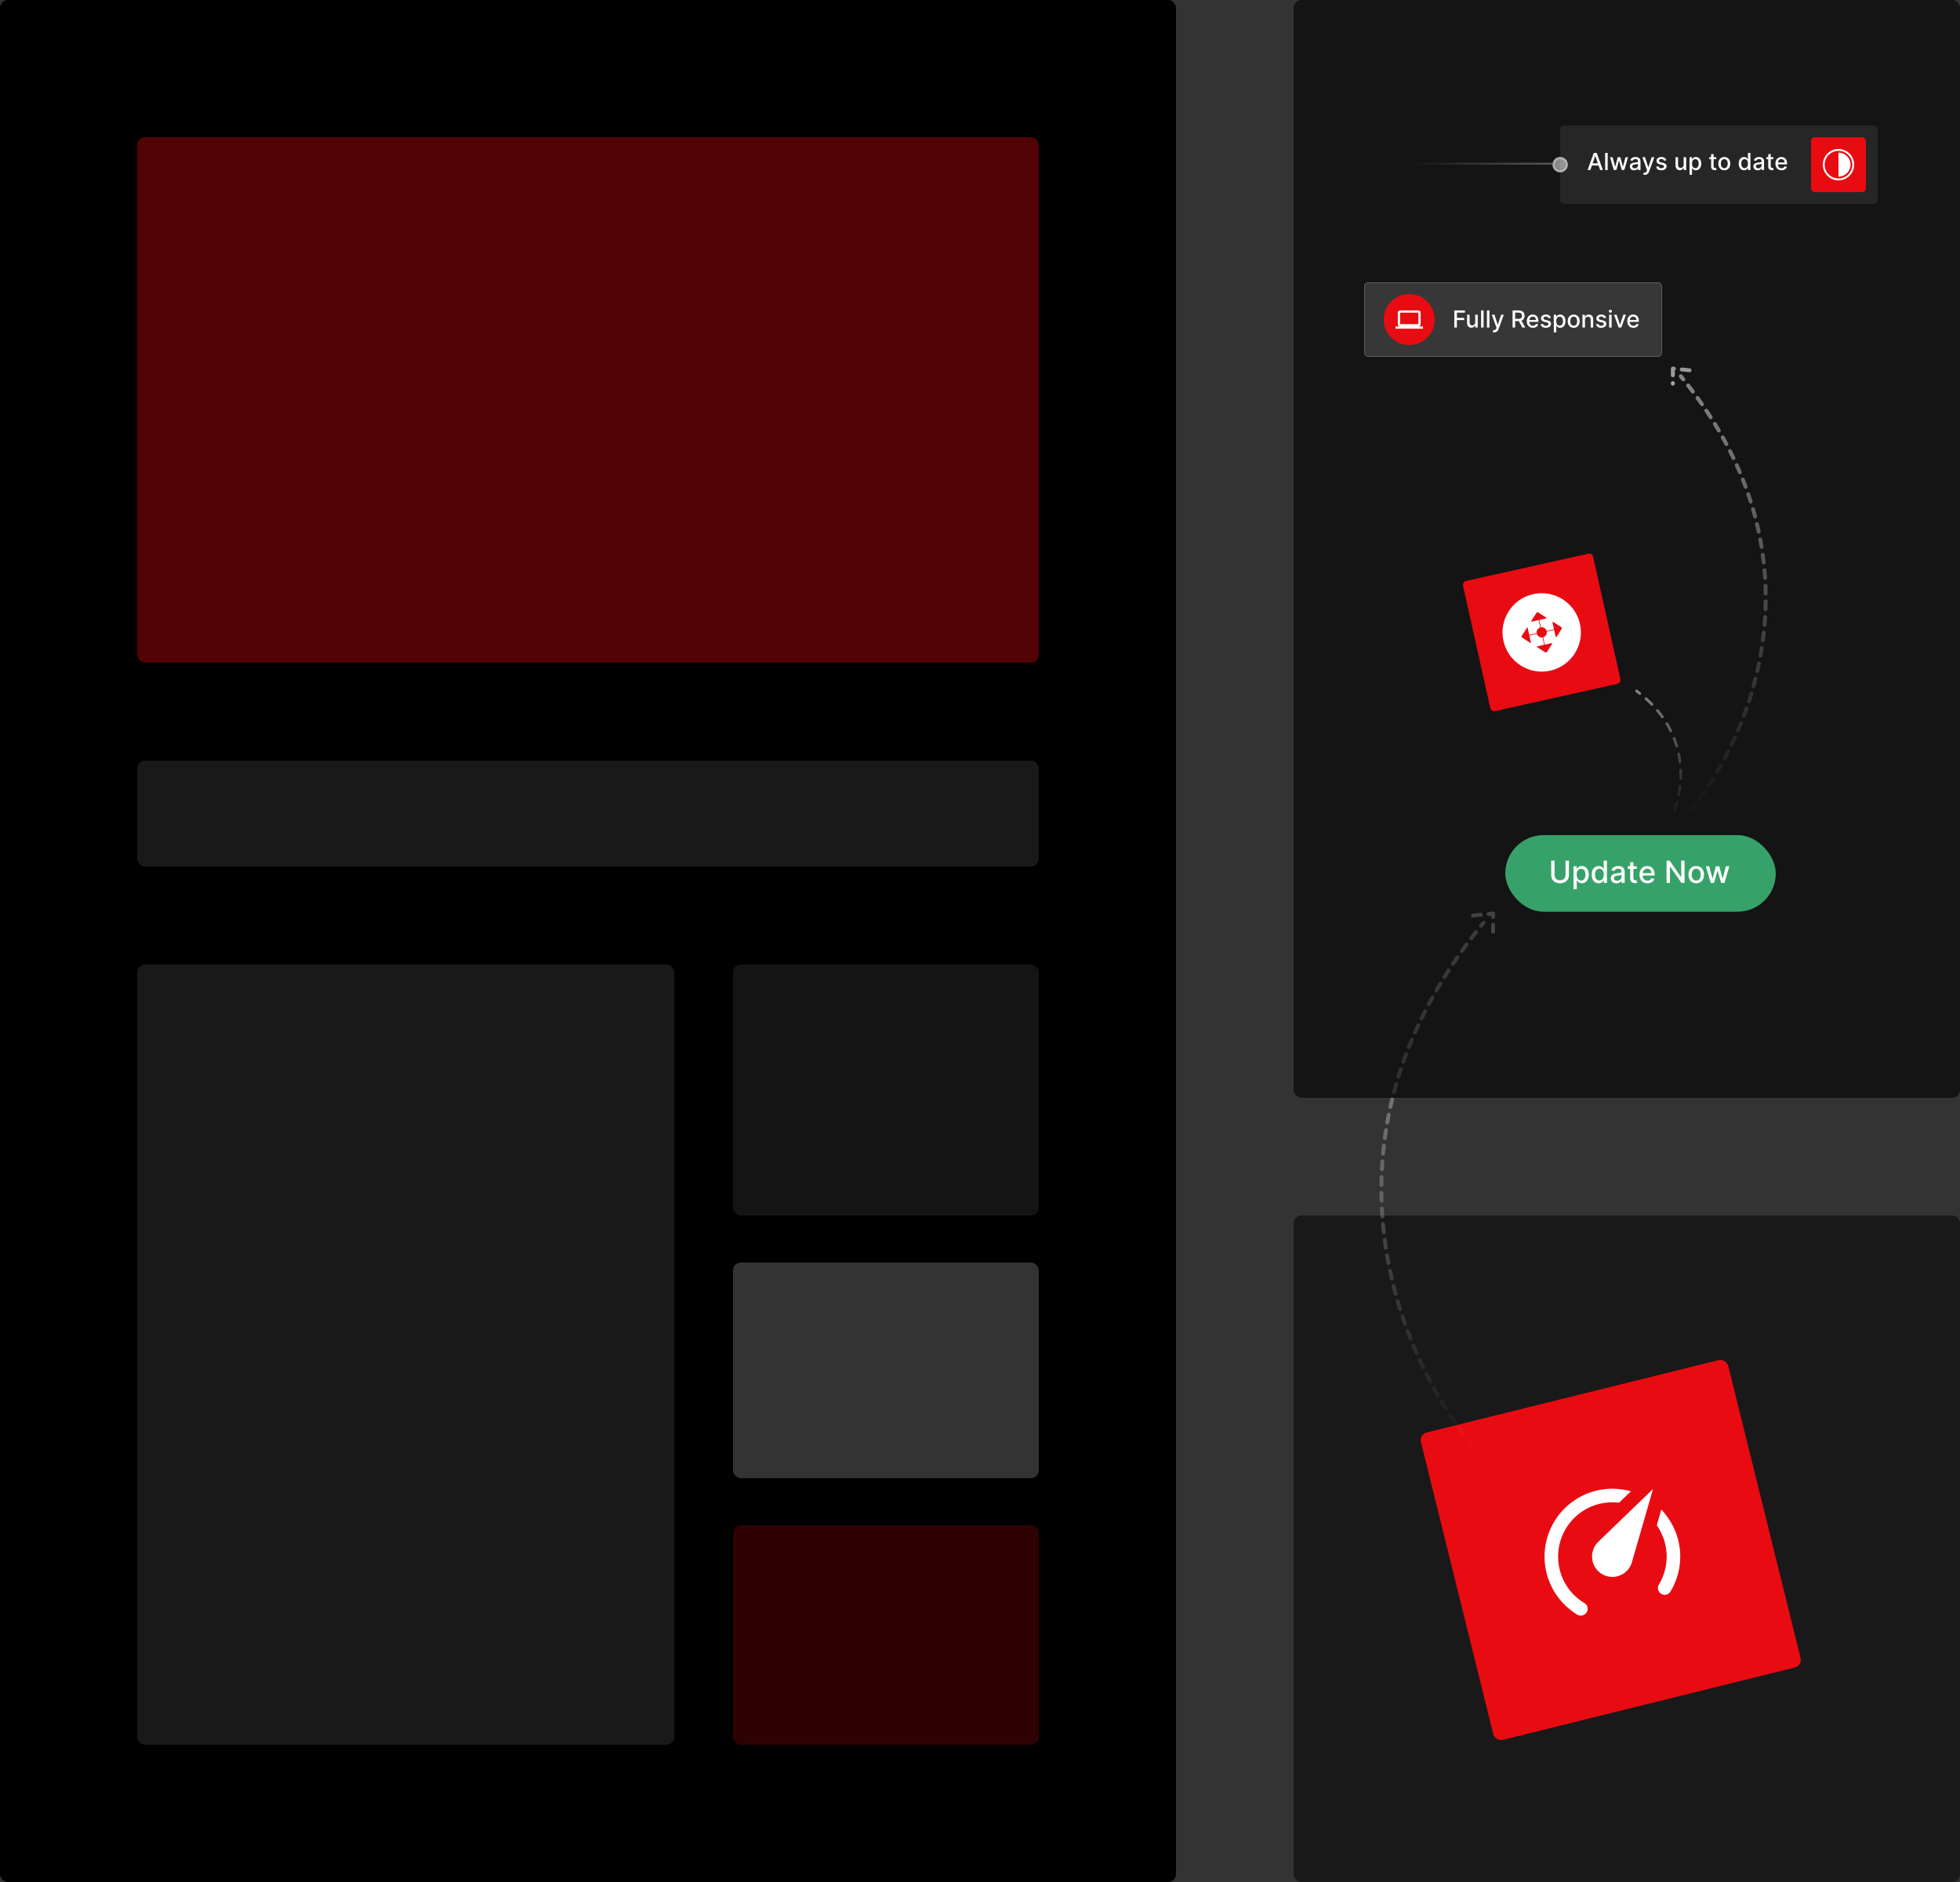 <svg width="500" height="480" viewBox="0 0 500 480" fill="none" xmlns="http://www.w3.org/2000/svg">
<rect x="0" y="0" width="500" height="480" fill="#333333" stroke="none"/>
<rect opacity="0.5" x="330" y="310" width="170" height="170" rx="2" fill="#000000 dark:white"/>
<rect x="362" y="365.831" width="80.765" height="80.765" rx="2" transform="rotate(-13.913 362 365.831)" fill="#e90b12"/>
<path d="M412.572 402.039C411.235 402.37 409.822 402.156 408.643 401.445C407.464 400.734 406.615 399.584 406.284 398.247C405.818 396.366 406.435 394.466 407.718 393.239L421.691 379.757L416.388 398.152C415.956 400.006 414.538 401.552 412.572 402.039ZM407.162 380.2C410.203 379.447 413.25 379.583 416.061 380.349L413.037 383.256C411.434 383.047 409.675 383.144 407.995 383.56C404.43 384.443 401.363 386.705 399.467 389.85C397.571 392.995 397.002 396.764 397.884 400.328C398.804 404.041 401.131 407.03 404.167 408.846L404.183 408.842C405.001 409.334 405.263 410.393 404.77 411.21C404.277 412.028 403.202 412.294 402.389 411.818C398.595 409.531 395.673 405.797 394.525 401.16C393.421 396.705 394.132 391.994 396.502 388.063C398.873 384.132 402.707 381.304 407.162 380.2V380.2ZM428.123 392.838C429.271 397.474 428.43 402.14 426.143 405.934C425.646 406.735 424.587 406.997 423.77 406.504C422.952 406.011 422.69 404.953 423.183 404.135C425.016 401.096 425.683 397.382 424.763 393.67C424.347 391.99 423.612 390.389 422.649 389.023L423.808 384.992C425.826 387.166 427.365 389.78 428.123 392.838Z" fill="white"/>
<rect width="300" height="480" rx="2" fill="#000000"/>
<rect opacity="0.35" x="35" y="35" width="230" height="134" rx="2" fill="#e90b12"/>
<rect opacity="0.1" x="35" y="194" width="230" height="27" rx="2" fill="white"/>
<rect opacity="0.1" x="35" y="246" width="137" height="199" rx="2" fill="white"/>
<rect opacity="0.08" x="187" y="246" width="78" height="64" rx="2" fill="white"/>
<rect opacity="0.2" x="187" y="322" width="78" height="55" rx="2" fill="white"/>
<rect opacity="0.2" x="187" y="389" width="78" height="56" rx="2" fill="#e90b12"/>
<path d="M377.423 371.629C377.607 371.835 377.923 371.852 378.129 371.667C378.334 371.483 378.351 371.167 378.167 370.961L377.423 371.629ZM378.835 235.674C379.01 235.46 378.979 235.145 378.766 234.97C378.552 234.795 378.237 234.826 378.062 235.039L378.835 235.674ZM377.416 235.832C377.242 236.047 377.275 236.362 377.49 236.535C377.705 236.709 378.02 236.676 378.193 236.461L377.416 235.832ZM376.938 238.036C377.109 237.818 377.071 237.504 376.854 237.333C376.636 237.163 376.322 237.201 376.152 237.418L376.938 238.036ZM374.924 239.004C374.757 239.223 374.799 239.537 375.019 239.704C375.239 239.872 375.552 239.829 375.72 239.61L374.924 239.004ZM374.533 241.19C374.697 240.968 374.65 240.655 374.428 240.491C374.206 240.327 373.893 240.374 373.729 240.596L374.533 241.19ZM372.531 242.242C372.37 242.467 372.422 242.779 372.647 242.94C372.871 243.101 373.184 243.049 373.344 242.824L372.531 242.242ZM372.194 244.458C372.352 244.231 372.295 243.919 372.068 243.762C371.841 243.605 371.529 243.661 371.372 243.888L372.194 244.458ZM370.252 245.533C370.098 245.763 370.16 246.073 370.389 246.227C370.618 246.381 370.929 246.319 371.083 246.09L370.252 245.533ZM369.976 247.772C370.125 247.54 370.059 247.231 369.827 247.081C369.595 246.931 369.286 246.997 369.136 247.229L369.976 247.772ZM368.054 248.933C367.908 249.167 367.979 249.476 368.214 249.622C368.448 249.768 368.757 249.696 368.903 249.462L368.054 248.933ZM367.869 251.15C368.012 250.913 367.935 250.606 367.698 250.464C367.462 250.322 367.154 250.398 367.012 250.635L367.869 251.15ZM365.985 252.378C365.847 252.617 365.929 252.923 366.168 253.061C366.407 253.199 366.713 253.117 366.851 252.878L365.985 252.378ZM365.864 254.621C365.998 254.38 365.911 254.075 365.67 253.941C365.428 253.807 365.124 253.894 364.99 254.136L365.864 254.621ZM364.036 255.892C363.906 256.136 363.998 256.438 364.242 256.568C364.486 256.698 364.788 256.605 364.918 256.362L364.036 255.892ZM363.993 258.138C364.118 257.892 364.021 257.591 363.775 257.465C363.528 257.34 363.227 257.438 363.102 257.684L363.993 258.138ZM362.201 259.492C362.08 259.741 362.183 260.04 362.432 260.161C362.68 260.282 362.979 260.178 363.1 259.93L362.201 259.492ZM362.249 261.719C362.366 261.468 362.257 261.171 362.006 261.055C361.756 260.938 361.459 261.047 361.342 261.298L362.249 261.719ZM360.507 263.14C360.396 263.393 360.51 263.688 360.763 263.8C361.015 263.911 361.31 263.797 361.422 263.544L360.507 263.14ZM360.631 265.381C360.738 265.126 360.618 264.833 360.363 264.726C360.109 264.619 359.816 264.739 359.709 264.994L360.631 265.381ZM358.953 266.843C358.851 267.1 358.977 267.391 359.233 267.493C359.49 267.595 359.781 267.469 359.883 267.213L358.953 266.843ZM359.159 269.086C359.256 268.828 359.125 268.54 358.866 268.443C358.608 268.346 358.32 268.477 358.223 268.735L359.159 269.086ZM357.534 270.629C357.442 270.889 357.578 271.175 357.839 271.266C358.099 271.358 358.385 271.222 358.477 270.961L357.534 270.629ZM357.836 272.836C357.922 272.574 357.78 272.291 357.518 272.204C357.256 272.117 356.973 272.26 356.886 272.522L357.836 272.836ZM356.268 274.455C356.186 274.718 356.334 274.998 356.598 275.08C356.862 275.161 357.142 275.014 357.223 274.75L356.268 274.455ZM356.655 276.657C356.731 276.391 356.578 276.114 356.312 276.038C356.047 275.962 355.77 276.116 355.694 276.381L356.655 276.657ZM355.158 278.32C355.088 278.587 355.247 278.861 355.513 278.931C355.78 279.002 356.054 278.843 356.125 278.576L355.158 278.32ZM355.631 280.517C355.697 280.248 355.532 279.978 355.264 279.913C354.995 279.847 354.725 280.012 354.66 280.28L355.631 280.517ZM354.205 282.232C354.145 282.502 354.315 282.769 354.585 282.829C354.855 282.889 355.122 282.719 355.181 282.449L354.205 282.232ZM354.768 284.408C354.822 284.137 354.646 283.874 354.376 283.819C354.105 283.765 353.841 283.941 353.787 284.211L354.768 284.408ZM353.412 286.191C353.363 286.463 353.544 286.723 353.816 286.772C354.087 286.82 354.347 286.64 354.396 286.368L353.412 286.191ZM354.066 288.327C354.109 288.054 353.923 287.798 353.65 287.755C353.377 287.712 353.121 287.898 353.078 288.171L354.066 288.327ZM352.783 290.174C352.746 290.447 352.938 290.699 353.211 290.737C353.485 290.774 353.737 290.583 353.774 290.309L352.783 290.174ZM353.526 292.281C353.558 292.006 353.361 291.758 353.087 291.727C352.812 291.695 352.564 291.892 352.533 292.166L353.526 292.281ZM352.322 294.174C352.296 294.449 352.498 294.693 352.773 294.719C353.048 294.745 353.292 294.543 353.317 294.268L352.322 294.174ZM353.151 296.257C353.171 295.981 352.964 295.742 352.689 295.722C352.413 295.701 352.174 295.908 352.153 296.184L353.151 296.257ZM352.027 298.188C352.013 298.464 352.224 298.699 352.5 298.714C352.776 298.728 353.011 298.517 353.026 298.241L352.027 298.188ZM352.941 300.241C352.95 299.965 352.733 299.734 352.457 299.725C352.181 299.717 351.95 299.933 351.942 300.209L352.941 300.241ZM351.899 302.217C351.895 302.493 352.117 302.719 352.393 302.722C352.669 302.725 352.895 302.504 352.898 302.228L351.899 302.217ZM352.897 304.228C352.894 303.952 352.668 303.73 352.392 303.733C352.116 303.736 351.894 303.962 351.897 304.238L352.897 304.228ZM351.936 306.251C351.945 306.527 352.175 306.744 352.451 306.736C352.727 306.728 352.944 306.497 352.936 306.221L351.936 306.251ZM353.016 308.212C353.002 307.937 352.767 307.724 352.491 307.738C352.216 307.752 352.003 307.987 352.017 308.263L353.016 308.212ZM352.139 310.278C352.158 310.553 352.398 310.761 352.673 310.741C352.948 310.722 353.156 310.483 353.137 310.207L352.139 310.278ZM353.297 312.188C353.272 311.913 353.028 311.71 352.753 311.735C352.478 311.76 352.276 312.003 352.301 312.278L353.297 312.188ZM352.504 314.291C352.535 314.566 352.782 314.764 353.056 314.733C353.331 314.702 353.528 314.455 353.498 314.181L352.504 314.291ZM353.737 316.155C353.701 315.881 353.45 315.689 353.177 315.725C352.903 315.76 352.71 316.012 352.746 316.285L353.737 316.155ZM353.029 318.286C353.07 318.559 353.325 318.746 353.598 318.705C353.871 318.664 354.059 318.409 354.018 318.136L353.029 318.286ZM354.335 320.103C354.289 319.831 354.03 319.648 353.758 319.695C353.486 319.742 353.303 320 353.35 320.272L354.335 320.103ZM353.71 322.255C353.762 322.526 354.024 322.704 354.295 322.652C354.566 322.6 354.744 322.338 354.692 322.067L353.71 322.255ZM355.087 324.024C355.03 323.754 354.764 323.581 354.494 323.639C354.224 323.696 354.052 323.961 354.109 324.231L355.087 324.024ZM354.544 326.194C354.607 326.463 354.875 326.631 355.144 326.569C355.413 326.506 355.581 326.238 355.518 325.969L354.544 326.194ZM355.989 327.913C355.921 327.645 355.649 327.483 355.382 327.55C355.114 327.618 354.952 327.889 355.019 328.157L355.989 327.913ZM355.528 330.098C355.6 330.365 355.875 330.522 356.141 330.45C356.408 330.377 356.565 330.102 356.493 329.836L355.528 330.098ZM357.037 331.764C356.959 331.499 356.682 331.347 356.417 331.425C356.152 331.502 356 331.78 356.077 332.045L357.037 331.764ZM356.657 333.964C356.74 334.227 357.02 334.374 357.284 334.292C357.547 334.209 357.694 333.929 357.612 333.665L356.657 333.964ZM358.228 335.574C358.141 335.312 357.858 335.171 357.596 335.258C357.334 335.345 357.192 335.628 357.279 335.89L358.228 335.574ZM357.93 337.788C358.023 338.048 358.308 338.184 358.569 338.092C358.829 338 358.965 337.715 358.873 337.454L357.93 337.788ZM359.559 339.338C359.462 339.079 359.174 338.948 358.915 339.045C358.656 339.142 358.525 339.43 358.622 339.688L359.559 339.338ZM359.343 341.561C359.444 341.818 359.734 341.944 359.991 341.843C360.248 341.741 360.374 341.451 360.273 341.194L359.343 341.561ZM361.026 343.051C360.92 342.796 360.627 342.675 360.372 342.781C360.117 342.887 359.996 343.18 360.103 343.435L361.026 343.051ZM360.89 345.28C361.001 345.533 361.296 345.649 361.549 345.538C361.802 345.427 361.917 345.132 361.807 344.879L360.89 345.28ZM362.627 346.708C362.511 346.457 362.214 346.347 361.963 346.462C361.713 346.578 361.603 346.875 361.718 347.126L362.627 346.708ZM362.571 348.94C362.691 349.189 362.99 349.293 363.239 349.174C363.488 349.054 363.592 348.755 363.472 348.506L362.571 348.94ZM364.359 350.305C364.235 350.059 363.934 349.96 363.687 350.084C363.441 350.208 363.342 350.509 363.466 350.756L364.359 350.305ZM364.383 352.535C364.512 352.779 364.814 352.873 365.059 352.744C365.303 352.615 365.397 352.313 365.268 352.069L364.383 352.535ZM366.221 353.837C366.088 353.595 365.784 353.507 365.542 353.641C365.3 353.774 365.212 354.078 365.345 354.32L366.221 353.837ZM366.328 356.064C366.465 356.304 366.771 356.386 367.01 356.248C367.25 356.111 367.332 355.805 367.194 355.566L366.328 356.064ZM368.212 357.296C368.07 357.06 367.763 356.983 367.526 357.125C367.289 357.268 367.213 357.575 367.355 357.811L368.212 357.296ZM368.406 359.524C368.553 359.758 368.862 359.828 369.096 359.681C369.33 359.535 369.4 359.226 369.254 358.992L368.406 359.524ZM370.332 360.674C370.18 360.443 369.87 360.378 369.639 360.53C369.408 360.681 369.344 360.991 369.495 361.222L370.332 360.674ZM370.619 362.9C370.775 363.128 371.086 363.186 371.314 363.03C371.542 362.874 371.6 362.563 371.444 362.335L370.619 362.9ZM372.579 363.957C372.418 363.732 372.106 363.68 371.882 363.841C371.657 364.002 371.605 364.314 371.766 364.539L372.579 363.957ZM372.967 366.179C373.132 366.4 373.446 366.445 373.667 366.279C373.888 366.113 373.933 365.8 373.767 365.579L372.967 366.179ZM374.979 367.158C374.808 366.941 374.494 366.903 374.277 367.074C374.06 367.245 374.022 367.559 374.193 367.776L374.979 367.158ZM375.452 369.339C375.628 369.551 375.943 369.581 376.156 369.405C376.368 369.23 376.398 368.914 376.223 368.702L375.452 369.339ZM377.521 370.232C377.34 370.023 377.024 370.002 376.816 370.183C376.608 370.365 376.586 370.681 376.768 370.889L377.521 370.232ZM378.062 235.039C377.845 235.304 377.63 235.568 377.416 235.832L378.193 236.461C378.406 236.199 378.619 235.936 378.835 235.674L378.062 235.039ZM376.152 237.418C375.736 237.946 375.327 238.475 374.924 239.004L375.72 239.61C376.12 239.085 376.526 238.56 376.938 238.036L376.152 237.418ZM373.729 240.596C373.323 241.145 372.924 241.694 372.531 242.242L373.344 242.824C373.734 242.28 374.13 241.735 374.533 241.19L373.729 240.596ZM371.372 243.888C370.992 244.437 370.619 244.985 370.252 245.533L371.083 246.09C371.447 245.546 371.817 245.002 372.194 244.458L371.372 243.888ZM369.136 247.229C368.768 247.797 368.408 248.365 368.054 248.933L368.903 249.462C369.254 248.899 369.611 248.336 369.976 247.772L369.136 247.229ZM367.012 250.635C366.663 251.216 366.321 251.797 365.985 252.378L366.851 252.878C367.184 252.302 367.523 251.726 367.869 251.15L367.012 250.635ZM364.99 254.136C364.665 254.722 364.347 255.307 364.036 255.892L364.918 256.362C365.227 255.782 365.542 255.202 365.864 254.621L364.99 254.136ZM363.102 257.684C362.795 258.287 362.494 258.89 362.201 259.492L363.1 259.93C363.391 259.333 363.688 258.736 363.993 258.138L363.102 257.684ZM361.342 261.298C361.057 261.912 360.778 262.527 360.507 263.14L361.422 263.544C361.691 262.937 361.966 262.328 362.249 261.719L361.342 261.298ZM359.709 264.994C359.45 265.611 359.198 266.228 358.953 266.843L359.883 267.213C360.125 266.603 360.374 265.992 360.631 265.381L359.709 264.994ZM358.223 268.735C357.986 269.367 357.756 269.998 357.534 270.629L358.477 270.961C358.697 270.337 358.924 269.712 359.159 269.086L358.223 268.735ZM356.886 272.522C356.673 273.167 356.467 273.811 356.268 274.455L357.223 274.75C357.42 274.113 357.624 273.475 357.836 272.836L356.886 272.522ZM355.694 276.381C355.508 277.028 355.33 277.675 355.158 278.32L356.125 278.576C356.294 277.938 356.471 277.298 356.655 276.657L355.694 276.381ZM354.66 280.28C354.501 280.932 354.349 281.583 354.205 282.232L355.181 282.449C355.324 281.806 355.474 281.162 355.631 280.517L354.66 280.28ZM353.787 284.211C353.655 284.873 353.529 285.533 353.412 286.191L354.396 286.368C354.513 285.716 354.636 285.063 354.768 284.408L353.787 284.211ZM353.078 288.171C352.973 288.84 352.874 289.508 352.783 290.174L353.774 290.309C353.864 289.65 353.961 288.989 354.066 288.327L353.078 288.171ZM352.533 292.166C352.455 292.837 352.385 293.507 352.322 294.174L353.317 294.268C353.38 293.608 353.449 292.945 353.526 292.281L352.533 292.166ZM352.153 296.184C352.104 296.854 352.062 297.522 352.027 298.188L353.026 298.241C353.06 297.582 353.102 296.92 353.151 296.257L352.153 296.184ZM351.942 300.209C351.92 300.881 351.906 301.55 351.899 302.217L352.898 302.228C352.906 301.568 352.92 300.906 352.941 300.241L351.942 300.209ZM351.897 304.238C351.903 304.911 351.916 305.583 351.936 306.251L352.936 306.221C352.916 305.559 352.903 304.895 352.897 304.228L351.897 304.238ZM352.017 308.263C352.051 308.937 352.092 309.609 352.139 310.278L353.137 310.207C353.09 309.545 353.049 308.88 353.016 308.212L352.017 308.263ZM352.301 312.278C352.362 312.952 352.43 313.623 352.504 314.291L353.498 314.181C353.424 313.519 353.357 312.855 353.297 312.188L352.301 312.278ZM352.746 316.285C352.834 316.956 352.928 317.622 353.029 318.286L354.018 318.136C353.918 317.479 353.825 316.819 353.737 316.155L352.746 316.285ZM353.35 320.272C353.464 320.937 353.584 321.598 353.71 322.255L354.692 322.067C354.567 321.416 354.448 320.761 354.335 320.103L353.35 320.272ZM354.109 324.231C354.248 324.89 354.393 325.544 354.544 326.194L355.518 325.969C355.369 325.324 355.225 324.676 355.087 324.024L354.109 324.231ZM355.019 328.157C355.183 328.809 355.353 329.456 355.528 330.098L356.493 329.836C356.319 329.199 356.151 328.558 355.989 327.913L355.019 328.157ZM356.077 332.045C356.265 332.689 356.459 333.329 356.657 333.964L357.612 333.665C357.415 333.036 357.223 332.403 357.037 331.764L356.077 332.045ZM357.279 335.89C357.492 336.528 357.709 337.16 357.93 337.788L358.873 337.454C358.654 336.833 358.438 336.206 358.228 335.574L357.279 335.89ZM358.622 339.688C358.858 340.318 359.098 340.943 359.343 341.561L360.273 341.194C360.03 340.581 359.792 339.962 359.559 339.338L358.622 339.688ZM360.103 343.435C360.361 344.056 360.624 344.671 360.89 345.28L361.807 344.879C361.542 344.276 361.282 343.666 361.026 343.051L360.103 343.435ZM361.718 347.126C361.999 347.737 362.283 348.342 362.571 348.94L363.472 348.506C363.187 347.914 362.905 347.314 362.627 346.708L361.718 347.126ZM363.466 350.756C363.769 351.356 364.075 351.949 364.383 352.535L365.268 352.069C364.962 351.488 364.659 350.901 364.359 350.305L363.466 350.756ZM365.345 354.32C365.67 354.91 365.998 355.491 366.328 356.064L367.194 355.566C366.868 354.998 366.543 354.422 366.221 353.837L365.345 354.32ZM367.355 357.811C367.704 358.392 368.054 358.962 368.406 359.524L369.254 358.992C368.905 358.436 368.558 357.871 368.212 357.296L367.355 357.811ZM369.495 361.222C369.869 361.792 370.244 362.352 370.619 362.9L371.444 362.335C371.073 361.792 370.702 361.238 370.332 360.674L369.495 361.222ZM371.766 364.539C372.166 365.098 372.567 365.645 372.967 366.179L373.767 365.579C373.372 365.051 372.975 364.511 372.579 363.957L371.766 364.539ZM374.193 367.776C374.614 368.312 375.034 368.833 375.452 369.339L376.223 368.702C375.81 368.202 375.395 367.688 374.979 367.158L374.193 367.776ZM376.768 370.889C376.987 371.14 377.205 371.387 377.423 371.629L378.167 370.961C377.953 370.723 377.737 370.479 377.521 370.232L376.768 370.889Z" fill="url(#paint0_linear_50_445)"/>
<path d="M375.753 233.513L380.883 233V237.617" stroke="url(#paint1_linear_50_445)" stroke-linecap="round" stroke-linejoin="round" stroke-dasharray="2 2"/>
<rect x="330" width="170" height="280" rx="2" fill="#000" fill-opacity="0.6"/>
<rect x="384" y="213" width="69" height="19.528" rx="9.764" fill="#36A269"/>
<path d="M399.37 219.509V223.177C399.37 223.948 398.838 224.502 397.972 224.502C397.109 224.502 396.574 223.948 396.574 223.177V219.509H395.717V223.246C395.717 224.439 396.61 225.285 397.972 225.285C399.334 225.285 400.23 224.439 400.23 223.246V219.509H399.37Z" fill="white"/>
<path d="M401.41 226.788H402.239V224.527H402.289C402.439 224.799 402.744 225.274 403.521 225.274C404.553 225.274 405.302 224.447 405.302 223.068C405.302 221.687 404.541 220.874 403.512 220.874C402.722 220.874 402.436 221.357 402.289 221.62H402.22V220.93H401.41V226.788ZM402.222 223.06C402.222 222.17 402.611 221.579 403.335 221.579C404.087 221.579 404.464 222.214 404.464 223.06C404.464 223.914 404.075 224.566 403.335 224.566C402.622 224.566 402.222 223.956 402.222 223.06Z" fill="white"/>
<path d="M407.826 225.274C408.602 225.274 408.908 224.799 409.057 224.527H409.127V225.19H409.937V219.509H409.107V221.62H409.057C408.908 221.357 408.625 220.874 407.831 220.874C406.802 220.874 406.045 221.687 406.045 223.068C406.045 224.447 406.791 225.274 407.826 225.274ZM408.009 224.566C407.268 224.566 406.883 223.914 406.883 223.06C406.883 222.214 407.26 221.579 408.009 221.579C408.733 221.579 409.121 222.17 409.121 223.06C409.121 223.956 408.725 224.566 408.009 224.566Z" fill="white"/>
<path d="M412.36 225.285C413.065 225.285 413.462 224.927 413.62 224.608H413.653V225.19H414.463V222.361C414.463 221.121 413.487 220.874 412.81 220.874C412.039 220.874 411.329 221.185 411.051 221.962L411.831 222.139C411.953 221.837 412.263 221.545 412.821 221.545C413.356 221.545 413.631 221.826 413.631 222.308V222.328C413.631 222.63 413.32 222.624 412.555 222.713C411.747 222.808 410.921 223.018 410.921 223.986C410.921 224.824 411.55 225.285 412.36 225.285ZM412.541 224.619C412.072 224.619 411.734 224.408 411.734 223.998C411.734 223.554 412.127 223.396 412.607 223.332C412.876 223.296 413.514 223.224 413.634 223.104V223.654C413.634 224.158 413.231 224.619 412.541 224.619Z" fill="white"/>
<path d="M417.557 220.93H416.683V219.909H415.853V220.93H415.229V221.595H415.853V224.111C415.851 224.885 416.442 225.26 417.096 225.246C417.36 225.243 417.537 225.193 417.634 225.157L417.485 224.472C417.429 224.483 417.326 224.508 417.193 224.508C416.924 224.508 416.683 224.419 416.683 223.939V221.595H417.557V220.93Z" fill="white"/>
<path d="M420.265 225.276C421.194 225.276 421.851 224.819 422.04 224.125L421.255 223.984C421.105 224.386 420.745 224.591 420.273 224.591C419.563 224.591 419.086 224.131 419.064 223.31H422.093V223.016C422.093 221.476 421.172 220.874 420.206 220.874C419.019 220.874 418.237 221.778 418.237 223.088C418.237 224.411 419.008 225.276 420.265 225.276ZM419.066 222.688C419.1 222.084 419.538 221.559 420.212 221.559C420.856 221.559 421.277 222.036 421.28 222.688H419.066Z" fill="white"/>
<path d="M429.732 219.509H428.883V223.681H428.83L425.94 219.509H425.147V225.19H426.004V221.024H426.057L428.944 225.19H429.732V219.509Z" fill="white"/>
<path d="M432.71 225.276C433.912 225.276 434.697 224.397 434.697 223.079C434.697 221.753 433.912 220.874 432.71 220.874C431.509 220.874 430.724 221.753 430.724 223.079C430.724 224.397 431.509 225.276 432.71 225.276ZM432.713 224.58C431.928 224.58 431.562 223.895 431.562 223.077C431.562 222.261 431.928 221.568 432.713 221.568C433.493 221.568 433.859 222.261 433.859 223.077C433.859 223.895 433.493 224.58 432.713 224.58Z" fill="white"/>
<path d="M436.416 225.19H437.26L438.125 222.114H438.189L439.054 225.19H439.9L441.151 220.93H440.294L439.465 224.045H439.423L438.591 220.93H437.734L436.896 224.059H436.855L436.02 220.93H435.163L436.416 225.19Z" fill="white"/>
<path d="M429.686 209.334C429.501 209.539 429.185 209.557 428.98 209.372C428.774 209.188 428.757 208.872 428.941 208.666L429.686 209.334ZM428.383 96.277C428.208 96.063 428.239 95.748 428.453 95.573C428.666 95.398 428.981 95.429 429.156 95.642L428.383 96.277ZM429.797 96.43C429.971 96.645 429.937 96.959 429.722 97.133C429.507 97.306 429.192 97.272 429.019 97.058L429.797 96.43ZM430.257 98.619C430.087 98.401 430.126 98.087 430.344 97.917C430.562 97.748 430.876 97.787 431.046 98.005L430.257 98.619ZM432.25 99.58C432.416 99.8 432.372 100.114 432.151 100.28C431.93 100.446 431.617 100.401 431.451 100.18L432.25 99.58ZM432.631 101.781C432.469 101.557 432.519 101.244 432.743 101.082C432.967 100.921 433.279 100.971 433.441 101.195L432.631 101.781ZM434.601 102.83C434.758 103.056 434.702 103.368 434.476 103.525C434.249 103.683 433.937 103.627 433.78 103.401L434.601 102.83ZM434.884 105.019C434.73 104.79 434.792 104.479 435.021 104.326C435.251 104.172 435.562 104.234 435.715 104.464L434.884 105.019ZM436.82 106.153C436.969 106.385 436.901 106.694 436.669 106.843C436.436 106.992 436.127 106.925 435.978 106.692L436.82 106.153ZM437.028 108.367C436.884 108.132 436.958 107.824 437.193 107.68C437.428 107.535 437.736 107.609 437.881 107.844L437.028 108.367ZM438.904 109.552C439.044 109.79 438.964 110.096 438.726 110.236C438.487 110.376 438.181 110.296 438.041 110.057L438.904 109.552ZM439.031 111.786C438.896 111.545 438.982 111.241 439.223 111.106C439.465 110.971 439.769 111.058 439.904 111.299L439.031 111.786ZM440.854 113.043C440.984 113.287 440.891 113.59 440.648 113.719C440.404 113.849 440.101 113.756 439.971 113.513L440.854 113.043ZM440.886 115.278C440.762 115.032 440.861 114.731 441.107 114.607C441.354 114.482 441.654 114.581 441.779 114.828L440.886 115.278ZM442.66 116.623C442.779 116.873 442.674 117.171 442.424 117.29C442.175 117.409 441.877 117.303 441.758 117.054L442.66 116.623ZM442.587 118.842C442.474 118.59 442.586 118.294 442.838 118.18C443.089 118.067 443.386 118.179 443.499 118.431L442.587 118.842ZM444.305 120.274C444.413 120.528 444.294 120.821 444.04 120.929C443.785 121.037 443.492 120.918 443.384 120.664L444.305 120.274ZM444.13 122.481C444.028 122.224 444.153 121.934 444.41 121.832C444.667 121.73 444.957 121.855 445.059 122.112L444.13 122.481ZM445.781 123.992C445.877 124.25 445.745 124.538 445.486 124.634C445.228 124.73 444.94 124.598 444.844 124.339L445.781 123.992ZM445.508 126.197C445.418 125.936 445.557 125.651 445.818 125.561C446.079 125.471 446.364 125.61 446.453 125.871L445.508 126.197ZM447.083 127.773C447.167 128.036 447.022 128.317 446.759 128.401C446.495 128.485 446.214 128.339 446.13 128.076L447.083 127.773ZM446.708 129.969C446.631 129.704 446.783 129.426 447.048 129.349C447.313 129.271 447.59 129.424 447.668 129.689L446.708 129.969ZM448.204 131.612C448.275 131.878 448.116 132.152 447.85 132.223C447.583 132.294 447.309 132.136 447.238 131.869L448.204 131.612ZM447.725 133.792C447.66 133.524 447.825 133.254 448.094 133.189C448.363 133.125 448.632 133.29 448.697 133.559L447.725 133.792ZM449.138 135.501C449.196 135.771 449.024 136.037 448.754 136.095C448.484 136.153 448.218 135.981 448.16 135.711L449.138 135.501ZM448.553 137.659C448.502 137.387 448.68 137.126 448.952 137.075C449.223 137.023 449.485 137.202 449.536 137.473L448.553 137.659ZM449.881 139.435C449.925 139.707 449.741 139.964 449.468 140.009C449.195 140.053 448.938 139.868 448.894 139.596L449.881 139.435ZM449.19 141.561C449.152 141.287 449.343 141.035 449.617 140.997C449.89 140.96 450.143 141.151 450.18 141.424L449.19 141.561ZM450.428 143.403C450.459 143.678 450.262 143.925 449.988 143.956C449.713 143.987 449.466 143.79 449.435 143.515L450.428 143.403ZM449.632 145.49C449.608 145.215 449.812 144.972 450.087 144.948C450.362 144.924 450.605 145.127 450.629 145.403L449.632 145.49ZM450.778 147.393C450.795 147.669 450.586 147.906 450.31 147.924C450.035 147.941 449.797 147.732 449.78 147.456L450.778 147.393ZM449.88 149.436C449.869 149.16 450.084 148.928 450.36 148.917C450.636 148.907 450.868 149.122 450.879 149.398L449.88 149.436ZM450.93 151.395C450.933 151.671 450.713 151.898 450.436 151.902C450.16 151.905 449.934 151.684 449.93 151.408L450.93 151.395ZM449.932 153.39C449.935 153.114 450.161 152.893 450.437 152.896C450.713 152.899 450.935 153.125 450.932 153.401L449.932 153.39ZM450.884 155.399C450.875 155.675 450.643 155.89 450.367 155.88C450.091 155.871 449.875 155.639 449.885 155.363L450.884 155.399ZM449.79 157.343C449.807 157.067 450.044 156.857 450.319 156.873C450.595 156.89 450.805 157.127 450.788 157.403L449.79 157.343ZM450.644 159.395C450.621 159.67 450.379 159.874 450.104 159.851C449.829 159.828 449.625 159.586 449.648 159.311L450.644 159.395ZM449.457 161.284C449.487 161.009 449.734 160.811 450.008 160.841C450.283 160.871 450.481 161.117 450.451 161.392L449.457 161.284ZM450.212 163.374C450.176 163.647 449.925 163.84 449.651 163.804C449.377 163.767 449.185 163.516 449.221 163.242L450.212 163.374ZM448.937 165.206C448.98 164.933 449.236 164.746 449.508 164.789C449.781 164.832 449.968 165.088 449.925 165.361L448.937 165.206ZM449.593 167.327C449.544 167.599 449.284 167.779 449.012 167.73C448.741 167.681 448.56 167.421 448.609 167.149L449.593 167.327ZM448.234 169.099C448.289 168.829 448.553 168.654 448.824 168.71C449.094 168.765 449.269 169.029 449.213 169.3L448.234 169.099ZM448.791 171.25C448.729 171.519 448.461 171.687 448.192 171.626C447.923 171.564 447.754 171.296 447.816 171.027L448.791 171.25ZM447.352 172.956C447.419 172.689 447.691 172.526 447.959 172.594C448.227 172.662 448.389 172.933 448.321 173.201L447.352 172.956ZM447.81 175.132C447.736 175.399 447.461 175.555 447.195 175.481C446.929 175.407 446.773 175.132 446.846 174.866L447.81 175.132ZM446.297 176.769C446.376 176.505 446.655 176.355 446.92 176.435C447.184 176.514 447.334 176.793 447.254 177.057L446.297 176.769ZM446.657 178.967C446.571 179.23 446.289 179.373 446.027 179.288C445.764 179.203 445.62 178.921 445.706 178.658L446.657 178.967ZM445.074 180.531C445.165 180.27 445.45 180.133 445.711 180.224C445.972 180.315 446.109 180.6 446.018 180.861L445.074 180.531ZM445.336 182.746C445.239 183.005 444.951 183.136 444.692 183.039C444.433 182.943 444.302 182.655 444.399 182.396L445.336 182.746ZM443.689 184.233C443.791 183.977 444.082 183.852 444.338 183.954C444.595 184.057 444.72 184.347 444.617 184.604L443.689 184.233ZM443.852 186.463C443.744 186.717 443.45 186.836 443.196 186.728C442.942 186.62 442.823 186.326 442.931 186.072L443.852 186.463ZM442.14 187.883C442.253 187.631 442.549 187.519 442.801 187.632C443.053 187.745 443.165 188.041 443.051 188.293L442.14 187.883ZM442.21 190.109C442.092 190.358 441.793 190.464 441.544 190.345C441.295 190.226 441.189 189.928 441.308 189.679L442.21 190.109ZM440.435 191.46C440.559 191.213 440.86 191.114 441.107 191.238C441.353 191.362 441.452 191.663 441.328 191.909L440.435 191.46ZM440.413 193.679C440.284 193.923 439.981 194.015 439.737 193.886C439.494 193.756 439.401 193.454 439.53 193.21L440.413 193.679ZM438.579 194.954C438.714 194.713 439.019 194.627 439.26 194.762C439.501 194.897 439.587 195.202 439.452 195.443L438.579 194.954ZM438.454 197.179C438.314 197.417 438.008 197.497 437.77 197.356C437.532 197.216 437.453 196.91 437.593 196.672L438.454 197.179ZM436.575 198.356C436.72 198.121 437.029 198.049 437.263 198.194C437.498 198.34 437.57 198.648 437.424 198.883L436.575 198.356ZM436.344 200.58C436.193 200.811 435.883 200.876 435.652 200.725C435.421 200.574 435.356 200.264 435.507 200.033L436.344 200.58ZM434.403 201.678C434.56 201.451 434.871 201.393 435.099 201.55C435.326 201.707 435.384 202.018 435.227 202.245L434.403 201.678ZM434.074 203.876C433.912 204.099 433.599 204.149 433.376 203.986C433.153 203.824 433.103 203.511 433.265 203.288L434.074 203.876ZM432.086 204.868C432.254 204.648 432.568 204.607 432.787 204.775C433.006 204.944 433.047 205.257 432.879 205.476L432.086 204.868ZM431.63 207.056C431.456 207.271 431.141 207.303 430.927 207.128C430.713 206.954 430.681 206.639 430.855 206.425L431.63 207.056ZM429.582 207.94C429.763 207.731 430.079 207.709 430.287 207.89C430.496 208.071 430.518 208.387 430.337 208.595L429.582 207.94ZM429.156 95.642C429.372 95.905 429.585 96.167 429.797 96.43L429.019 97.058C428.809 96.797 428.597 96.537 428.383 96.277L429.156 95.642ZM431.046 98.005C431.455 98.53 431.856 99.055 432.25 99.58L431.451 100.18C431.06 99.66 430.662 99.139 430.257 98.619L431.046 98.005ZM433.441 101.195C433.835 101.74 434.222 102.285 434.601 102.83L433.78 103.401C433.404 102.861 433.021 102.321 432.631 101.781L433.441 101.195ZM435.715 104.464C436.091 105.027 436.46 105.59 436.82 106.153L435.978 106.692C435.621 106.135 435.256 105.577 434.884 105.019L435.715 104.464ZM437.881 107.844C438.23 108.414 438.571 108.983 438.904 109.552L438.041 110.057C437.711 109.494 437.374 108.931 437.028 108.367L437.881 107.844ZM439.904 111.299C440.229 111.881 440.546 112.462 440.854 113.043L439.971 113.513C439.666 112.938 439.352 112.362 439.031 111.786L439.904 111.299ZM441.779 114.828C442.081 115.427 442.375 116.025 442.66 116.623L441.758 117.054C441.475 116.463 441.185 115.871 440.886 115.278L441.779 114.828ZM443.499 118.431C443.776 119.046 444.045 119.66 444.305 120.274L443.384 120.664C443.127 120.057 442.861 119.45 442.587 118.842L443.499 118.431ZM445.059 122.112C445.309 122.739 445.549 123.366 445.781 123.992L444.844 124.339C444.615 123.721 444.377 123.101 444.13 122.481L445.059 122.112ZM446.453 125.871C446.672 126.506 446.882 127.14 447.083 127.773L446.13 128.076C445.932 127.451 445.724 126.824 445.508 126.197L446.453 125.871ZM447.668 129.689C447.855 130.331 448.034 130.972 448.204 131.612L447.238 131.869C447.07 131.237 446.893 130.604 446.708 129.969L447.668 129.689ZM448.697 133.559C448.853 134.208 449 134.855 449.138 135.501L448.16 135.711C448.024 135.073 447.878 134.433 447.725 133.792L448.697 133.559ZM449.536 137.473C449.659 138.129 449.774 138.783 449.881 139.435L448.894 139.596C448.789 138.952 448.675 138.306 448.553 137.659L449.536 137.473ZM450.18 141.424C450.272 142.086 450.354 142.746 450.428 143.403L449.435 143.515C449.361 142.866 449.28 142.215 449.19 141.561L450.18 141.424ZM450.629 145.403C450.687 146.069 450.737 146.732 450.778 147.393L449.78 147.456C449.739 146.803 449.69 146.148 449.632 145.49L450.629 145.403ZM450.879 149.398C450.904 150.067 450.921 150.732 450.93 151.395L449.93 151.408C449.921 150.754 449.905 150.096 449.88 149.436L450.879 149.398ZM450.932 153.401C450.924 154.07 450.908 154.736 450.884 155.399L449.885 155.363C449.909 154.708 449.924 154.051 449.932 153.39L450.932 153.401ZM450.788 157.403C450.748 158.07 450.7 158.734 450.644 159.395L449.648 159.311C449.703 158.658 449.75 158.002 449.79 157.343L450.788 157.403ZM450.451 161.392C450.379 162.056 450.299 162.717 450.212 163.374L449.221 163.242C449.307 162.593 449.386 161.94 449.457 161.284L450.451 161.392ZM449.925 165.361C449.822 166.02 449.711 166.676 449.593 167.327L448.609 167.149C448.725 166.505 448.835 165.858 448.937 165.206L449.925 165.361ZM449.213 169.3C449.079 169.954 448.938 170.604 448.791 171.25L447.816 171.027C447.962 170.389 448.101 169.746 448.234 169.099L449.213 169.3ZM448.321 173.201C448.157 173.85 447.987 174.494 447.81 175.132L446.846 174.866C447.021 174.234 447.19 173.598 447.352 172.956L448.321 173.201ZM447.254 177.057C447.061 177.7 446.862 178.336 446.657 178.967L445.706 178.658C445.908 178.034 446.106 177.405 446.297 176.769L447.254 177.057ZM446.018 180.861C445.796 181.496 445.568 182.124 445.336 182.746L444.399 182.396C444.629 181.781 444.854 181.159 445.074 180.531L446.018 180.861ZM444.617 184.604C444.367 185.231 444.112 185.85 443.852 186.463L442.931 186.072C443.189 185.466 443.441 184.853 443.689 184.233L444.617 184.604ZM443.051 188.293C442.775 188.906 442.495 189.512 442.21 190.109L441.308 189.679C441.589 189.088 441.867 188.489 442.14 187.883L443.051 188.293ZM441.328 191.909C441.027 192.508 440.722 193.098 440.413 193.679L439.53 193.21C439.835 192.635 440.137 192.052 440.435 191.46L441.328 191.909ZM439.452 195.443C439.122 196.032 438.79 196.611 438.454 197.179L437.593 196.672C437.924 196.11 438.253 195.537 438.579 194.954L439.452 195.443ZM437.424 198.883C437.066 199.46 436.706 200.026 436.344 200.58L435.507 200.033C435.864 199.486 436.221 198.927 436.575 198.356L437.424 198.883ZM435.227 202.245C434.843 202.803 434.459 203.346 434.074 203.876L433.265 203.288C433.645 202.766 434.024 202.229 434.403 201.678L435.227 202.245ZM432.879 205.476C432.462 206.021 432.045 206.547 431.63 207.056L430.855 206.425C431.263 205.924 431.674 205.404 432.086 204.868L432.879 205.476ZM430.337 208.595C430.119 208.847 429.902 209.093 429.686 209.334L428.941 208.666C429.154 208.429 429.367 208.187 429.582 207.94L430.337 208.595Z" fill="url(#paint2_linear_50_445)"/>
<path d="M431.011 94.427L426.746 94V97.839" stroke="url(#paint3_linear_50_445)" stroke-linecap="round" stroke-linejoin="round" stroke-dasharray="2 2"/>
<path d="M426.229 209.716C426.138 209.887 425.926 209.951 425.755 209.861C425.585 209.77 425.52 209.558 425.61 209.387L426.229 209.716ZM417.279 176.509C417.124 176.393 417.092 176.174 417.207 176.019C417.323 175.864 417.542 175.832 417.697 175.947L417.279 176.509ZM418.538 176.593C418.689 176.713 418.715 176.934 418.595 177.085C418.475 177.237 418.255 177.262 418.103 177.142L418.538 176.593ZM419.676 178.469C419.532 178.34 419.521 178.119 419.65 177.975C419.779 177.831 420 177.819 420.144 177.949L419.676 178.469ZM421.663 179.409C421.798 179.548 421.795 179.77 421.656 179.904C421.517 180.039 421.296 180.036 421.161 179.897L421.663 179.409ZM422.543 181.426C422.418 181.278 422.438 181.057 422.586 180.933C422.734 180.809 422.955 180.828 423.079 180.976L422.543 181.426ZM424.37 182.64C424.483 182.797 424.446 183.015 424.289 183.128C424.132 183.24 423.913 183.204 423.801 183.047L424.37 182.64ZM424.931 184.768C424.832 184.602 424.885 184.387 425.051 184.288C425.217 184.188 425.432 184.242 425.531 184.408L424.931 184.768ZM426.54 186.259C426.625 186.433 426.554 186.643 426.381 186.728C426.207 186.813 425.997 186.742 425.912 186.568L426.54 186.259ZM426.74 188.451C426.67 188.271 426.759 188.068 426.939 187.998C427.119 187.928 427.322 188.017 427.393 188.197L426.74 188.451ZM428.075 190.196C428.13 190.382 428.024 190.576 427.838 190.631C427.653 190.685 427.458 190.579 427.404 190.394L428.075 190.196ZM427.899 192.385C427.861 192.196 427.983 192.011 428.172 191.972C428.361 191.933 428.546 192.056 428.585 192.245L427.899 192.385ZM428.923 194.332C428.945 194.524 428.808 194.698 428.617 194.721C428.425 194.744 428.25 194.607 428.227 194.415L428.923 194.332ZM428.389 196.465C428.381 196.272 428.532 196.109 428.725 196.102C428.918 196.094 429.081 196.245 429.088 196.438L428.389 196.465ZM429.087 198.549C429.079 198.742 428.917 198.893 428.724 198.885C428.53 198.878 428.38 198.715 428.388 198.522L429.087 198.549ZM428.229 200.573C428.251 200.381 428.424 200.243 428.616 200.266C428.808 200.288 428.946 200.461 428.924 200.653L428.229 200.573ZM428.603 202.739C428.567 202.929 428.384 203.053 428.194 203.017C428.004 202.981 427.88 202.797 427.916 202.607L428.603 202.739ZM427.453 204.612C427.503 204.426 427.696 204.315 427.882 204.366C428.069 204.417 428.179 204.609 428.128 204.795L427.453 204.612ZM427.498 206.807C427.433 206.989 427.233 207.084 427.051 207.019C426.869 206.954 426.774 206.754 426.839 206.572L427.498 206.807ZM426.062 208.476C426.144 208.3 426.352 208.224 426.527 208.305C426.702 208.387 426.779 208.595 426.698 208.77L426.062 208.476ZM417.697 175.947C417.984 176.161 418.264 176.376 418.538 176.593L418.103 177.142C417.835 176.929 417.56 176.718 417.279 176.509L417.697 175.947ZM420.144 177.949C420.679 178.429 421.185 178.917 421.663 179.409L421.161 179.897C420.694 179.416 420.199 178.939 419.676 178.469L420.144 177.949ZM423.079 180.976C423.54 181.526 423.97 182.08 424.37 182.64L423.801 183.047C423.411 182.503 422.992 181.962 422.543 181.426L423.079 180.976ZM425.531 184.408C425.9 185.022 426.236 185.64 426.54 186.259L425.912 186.568C425.616 185.966 425.29 185.366 424.931 184.768L425.531 184.408ZM427.393 188.197C427.653 188.864 427.879 189.531 428.075 190.196L427.404 190.394C427.213 189.748 426.993 189.099 426.74 188.451L427.393 188.197ZM428.585 192.245C428.729 192.946 428.84 193.643 428.923 194.332L428.227 194.415C428.147 193.744 428.039 193.067 427.899 192.385L428.585 192.245ZM429.088 196.438C429.116 197.154 429.114 197.858 429.087 198.549L428.388 198.522C428.414 197.848 428.416 197.162 428.389 196.465L429.088 196.438ZM428.924 200.653C428.841 201.369 428.733 202.066 428.603 202.739L427.916 202.607C428.042 201.95 428.148 201.271 428.229 200.573L428.924 200.653ZM428.128 204.795C427.937 205.502 427.724 206.175 427.498 206.807L426.839 206.572C427.059 205.956 427.266 205.301 427.453 204.612L428.128 204.795ZM426.698 208.77C426.543 209.103 426.386 209.419 426.229 209.716L425.61 209.387C425.762 209.102 425.913 208.798 426.062 208.476L426.698 208.77Z" fill="url(#paint4_linear_50_445)"/>
<rect x="348" y="72" width="76" height="19" rx="1" fill="white" fill-opacity="0.15"/>
<rect x="348.1" y="72.1" width="75.8" height="18.8" rx="0.9" stroke="white" stroke-opacity="0.19" stroke-width="0.2"/>
<path d="M371 83.538H371.658V81.636H373.512V81.071H371.658V79.742H373.706V79.175H371V83.538Z" fill="white"/>
<path d="M376.333 82.181C376.335 82.737 375.921 83.001 375.563 83.001C375.169 83.001 374.896 82.716 374.896 82.271V80.266H374.259V82.347C374.259 83.159 374.705 83.581 375.333 83.581C375.825 83.581 376.16 83.321 376.311 82.972H376.345V83.538H376.972V80.266H376.333V82.181Z" fill="white"/>
<path d="M378.465 79.175H377.828V83.538H378.465V79.175Z" fill="white"/>
<path d="M379.959 79.175H379.322V83.538H379.959V79.175Z" fill="white"/>
<path d="M381.219 84.766C381.745 84.766 382.077 84.491 382.267 83.975L383.62 80.272L382.932 80.266L382.103 82.805H382.069L381.24 80.266H380.558L381.756 83.581L381.677 83.798C381.515 84.233 381.287 84.269 380.938 84.173L380.784 84.695C380.861 84.729 381.027 84.766 381.219 84.766Z" fill="white"/>
<path d="M385.859 83.538H386.518V81.887H387.413C387.428 81.887 387.44 81.887 387.455 81.887L388.342 83.538H389.092L388.124 81.772C388.659 81.574 388.925 81.129 388.925 80.543C388.925 79.739 388.427 79.175 387.415 79.175H385.859V83.538ZM386.518 81.32V79.739H387.344C387.994 79.739 388.263 80.048 388.263 80.543C388.263 81.035 387.994 81.32 387.353 81.32H386.518Z" fill="white"/>
<path d="M391.045 83.604C391.759 83.604 392.264 83.253 392.409 82.72L391.806 82.612C391.691 82.921 391.414 83.078 391.051 83.078C390.506 83.078 390.139 82.724 390.122 82.094H392.449V81.868C392.449 80.685 391.742 80.223 391 80.223C390.088 80.223 389.487 80.918 389.487 81.923C389.487 82.94 390.08 83.604 391.045 83.604ZM390.124 81.617C390.15 81.152 390.487 80.749 391.004 80.749C391.499 80.749 391.823 81.116 391.825 81.617H390.124Z" fill="white"/>
<path d="M395.608 81.065C395.476 80.555 395.078 80.223 394.37 80.223C393.631 80.223 393.107 80.613 393.107 81.192C393.107 81.657 393.388 81.966 394.002 82.102L394.556 82.224C394.871 82.294 395.018 82.435 395.018 82.639C395.018 82.893 394.748 83.091 394.33 83.091C393.949 83.091 393.703 82.927 393.627 82.605L393.011 82.699C393.118 83.278 393.599 83.604 394.334 83.604C395.125 83.604 395.672 83.185 395.672 82.592C395.672 82.13 395.378 81.844 394.777 81.706L394.257 81.587C393.897 81.501 393.742 81.38 393.744 81.158C393.742 80.907 394.015 80.728 394.377 80.728C394.773 80.728 394.956 80.947 395.031 81.167L395.608 81.065Z" fill="white"/>
<path d="M396.373 84.766H397.01V83.029H397.048C397.163 83.238 397.398 83.602 397.994 83.602C398.787 83.602 399.362 82.967 399.362 81.908C399.362 80.847 398.778 80.223 397.988 80.223C397.381 80.223 397.161 80.594 397.048 80.796H396.995V80.266H396.373V84.766ZM396.997 81.902C396.997 81.218 397.295 80.764 397.851 80.764C398.429 80.764 398.719 81.252 398.719 81.902C398.719 82.558 398.42 83.059 397.851 83.059C397.304 83.059 396.997 82.59 396.997 81.902Z" fill="white"/>
<path d="M401.454 83.604C402.377 83.604 402.98 82.929 402.98 81.917C402.98 80.898 402.377 80.223 401.454 80.223C400.532 80.223 399.929 80.898 399.929 81.917C399.929 82.929 400.532 83.604 401.454 83.604ZM401.456 83.07C400.854 83.07 400.572 82.543 400.572 81.915C400.572 81.288 400.854 80.756 401.456 80.756C402.055 80.756 402.336 81.288 402.336 81.915C402.336 82.543 402.055 83.07 401.456 83.07Z" fill="white"/>
<path d="M404.328 81.595C404.328 81.073 404.648 80.775 405.091 80.775C405.523 80.775 405.786 81.058 405.786 81.533V83.538H406.423V81.457C406.423 80.647 405.977 80.223 405.308 80.223C404.816 80.223 404.494 80.451 404.343 80.798H404.303V80.266H403.691V83.538H404.328V81.595Z" fill="white"/>
<path d="M409.729 81.065C409.597 80.555 409.199 80.223 408.491 80.223C407.752 80.223 407.228 80.613 407.228 81.192C407.228 81.657 407.509 81.966 408.123 82.102L408.677 82.224C408.992 82.294 409.139 82.435 409.139 82.639C409.139 82.893 408.869 83.091 408.451 83.091C408.07 83.091 407.825 82.927 407.748 82.605L407.132 82.699C407.239 83.278 407.72 83.604 408.455 83.604C409.246 83.604 409.793 83.185 409.793 82.592C409.793 82.13 409.499 81.844 408.898 81.706L408.379 81.587C408.018 81.501 407.863 81.38 407.865 81.158C407.863 80.907 408.136 80.728 408.498 80.728C408.894 80.728 409.077 80.947 409.152 81.167L409.729 81.065Z" fill="white"/>
<path d="M410.494 83.538H411.131V80.266H410.494V83.538ZM410.816 79.761C411.035 79.761 411.218 79.59 411.218 79.381C411.218 79.173 411.035 79 410.816 79C410.594 79 410.413 79.173 410.413 79.381C410.413 79.59 410.594 79.761 410.816 79.761Z" fill="white"/>
<path d="M414.788 80.266H414.104L413.277 82.784H413.243L412.414 80.266H411.73L412.919 83.538H413.601L414.788 80.266Z" fill="white"/>
<path d="M416.68 83.604C417.393 83.604 417.898 83.253 418.043 82.72L417.44 82.612C417.325 82.921 417.048 83.078 416.686 83.078C416.141 83.078 415.774 82.724 415.757 82.094H418.084V81.868C418.084 80.685 417.376 80.223 416.635 80.223C415.723 80.223 415.122 80.918 415.122 81.923C415.122 82.94 415.714 83.604 416.68 83.604ZM415.759 81.617C415.785 81.152 416.121 80.749 416.639 80.749C417.134 80.749 417.457 81.116 417.46 81.617H415.759Z" fill="white"/>
<circle cx="359.5" cy="81.5" r="6.5" fill="#e90b12"/>
<path d="M357.167 79.75H361.833V82.667H357.167V79.75ZM361.833 83.25C361.988 83.25 362.136 83.189 362.246 83.079C362.355 82.97 362.417 82.821 362.417 82.667V79.75C362.417 79.426 362.154 79.167 361.833 79.167H357.167C356.843 79.167 356.583 79.426 356.583 79.75V82.667C356.583 82.821 356.645 82.97 356.754 83.079C356.864 83.189 357.012 83.25 357.167 83.25H356V83.833H363V83.25H361.833Z" fill="white"/>
<rect x="373" y="148.4" width="34" height="34" rx="1" transform="rotate(-12.571 373 148.4)" fill="#e90b12"/>
<circle cx="393.293" cy="161.293" r="10" transform="rotate(-12.571 393.293 161.293)" fill="white"/>
<g clip-path="url(#clip0_50_445)">
<path d="M398.281 159.94L396.256 158.654C396.106 158.558 396.015 158.621 396.054 158.796L396.433 160.496L394.539 160.919C394.355 160.293 393.738 159.901 393.094 160L392.675 158.119L394.375 157.74C394.55 157.701 394.569 157.593 394.418 157.497L392.393 156.21C392.242 156.115 392.043 156.159 391.948 156.309L390.661 158.335C390.565 158.485 390.629 158.576 390.803 158.537L392.504 158.158L392.923 160.037C392.298 160.222 391.905 160.838 392.005 161.483L390.111 161.905L389.732 160.206C389.693 160.031 389.584 160.012 389.489 160.163L388.202 162.188C388.106 162.338 388.151 162.538 388.301 162.633L390.326 163.92C390.477 164.015 390.567 163.952 390.528 163.778L390.149 162.076L392.04 161.654C392.225 162.279 392.842 162.672 393.486 162.572L393.908 164.464L392.208 164.843C392.034 164.882 392.015 164.991 392.165 165.086L394.191 166.373C394.341 166.468 394.54 166.424 394.636 166.274L395.923 164.248C396.018 164.098 395.955 164.007 395.78 164.046L394.082 164.425L393.661 162.536C394.286 162.351 394.678 161.735 394.579 161.091L396.471 160.669L396.85 162.369C396.889 162.544 396.997 162.563 397.093 162.412L398.38 160.387C398.476 160.236 398.432 160.036 398.281 159.94Z" fill="#e90b12"/>
</g>
<g opacity="0.08">
<rect x="398" y="32" width="81" height="20" rx="1" fill="white"/>
<rect x="398.1" y="32.1" width="80.8" height="19.8" rx="0.9" stroke="white" stroke-opacity="0.19" stroke-width="0.2"/>
</g>
<rect x="462" y="35" width="14" height="14" rx="1" fill="#e90b12"/>
<path d="M468.998 38C466.791 38 465 39.791 465 41.998C465 44.209 466.791 46 468.998 46C471.209 46 473 44.209 473 41.998C473 39.791 471.209 38 468.998 38ZM469 45.524C467.054 45.524 465.476 43.946 465.476 42C465.476 40.054 467.054 38.476 469 38.476C470.946 38.476 472.524 40.054 472.524 42C472.524 43.946 470.946 45.524 469 45.524ZM469 38.928V45.069C470.694 45.069 472.071 43.692 472.071 41.998C472.071 40.308 470.694 38.928 469 38.928Z" fill="white"/>
<path d="M405.699 43.364L406.099 42.209H407.804L408.202 43.364H408.901L407.331 39H406.57L405 43.364H405.699ZM406.291 41.655L406.935 39.793H406.969L407.612 41.655H406.291Z" fill="white"/>
<path d="M410.117 39H409.48V43.364H410.117V39Z" fill="white"/>
<path d="M411.684 43.364H412.332L412.996 41.001H413.045L413.71 43.364H414.36L415.321 40.091H414.663L414.026 42.484H413.994L413.354 40.091H412.696L412.053 42.494H412.021L411.379 40.091H410.721L411.684 43.364Z" fill="white"/>
<path d="M416.878 43.436C417.419 43.436 417.724 43.161 417.845 42.916H417.871V43.364H418.493V41.19C418.493 40.238 417.743 40.048 417.223 40.048C416.631 40.048 416.085 40.287 415.872 40.883L416.471 41.02C416.565 40.788 416.803 40.564 417.232 40.564C417.643 40.564 417.854 40.779 417.854 41.15V41.165C417.854 41.397 417.615 41.393 417.027 41.461C416.407 41.533 415.772 41.695 415.772 42.439C415.772 43.082 416.256 43.436 416.878 43.436ZM417.017 42.925C416.656 42.925 416.396 42.763 416.396 42.447C416.396 42.106 416.699 41.985 417.068 41.936C417.274 41.908 417.764 41.853 417.856 41.761V42.183C417.856 42.571 417.547 42.925 417.017 42.925Z" fill="white"/>
<path d="M419.627 44.591C420.153 44.591 420.486 44.316 420.675 43.8L422.028 40.097L421.34 40.091L420.511 42.631H420.477L419.648 40.091H418.967L420.164 43.406L420.085 43.624C419.923 44.058 419.695 44.094 419.346 43.999L419.192 44.521C419.269 44.555 419.435 44.591 419.627 44.591Z" fill="white"/>
<path d="M425.081 40.89C424.949 40.381 424.551 40.048 423.843 40.048C423.104 40.048 422.58 40.438 422.58 41.018C422.58 41.482 422.861 41.791 423.475 41.928L424.029 42.049C424.344 42.119 424.491 42.26 424.491 42.465C424.491 42.718 424.22 42.916 423.803 42.916C423.421 42.916 423.176 42.752 423.1 42.43L422.484 42.524C422.59 43.104 423.072 43.43 423.807 43.43C424.597 43.43 425.145 43.01 425.145 42.418C425.145 41.955 424.851 41.67 424.25 41.531L423.73 41.412C423.37 41.327 423.215 41.205 423.217 40.984C423.215 40.732 423.487 40.553 423.85 40.553C424.246 40.553 424.429 40.773 424.504 40.992L425.081 40.89Z" fill="white"/>
<path d="M429.507 42.006C429.509 42.562 429.095 42.827 428.737 42.827C428.343 42.827 428.07 42.541 428.07 42.096V40.091H427.433V42.173C427.433 42.984 427.879 43.406 428.507 43.406C428.999 43.406 429.334 43.146 429.485 42.797H429.519V43.364H430.146V40.091H429.507V42.006Z" fill="white"/>
<path d="M431.002 44.591H431.639V42.854H431.677C431.792 43.063 432.027 43.428 432.623 43.428C433.416 43.428 433.991 42.793 433.991 41.734C433.991 40.673 433.407 40.048 432.617 40.048C432.01 40.048 431.79 40.419 431.677 40.621H431.624V40.091H431.002V44.591ZM431.626 41.727C431.626 41.043 431.924 40.59 432.48 40.59C433.058 40.59 433.348 41.077 433.348 41.727C433.348 42.383 433.049 42.884 432.48 42.884C431.933 42.884 431.626 42.416 431.626 41.727Z" fill="white"/>
<path d="M437.82 40.091H437.149V39.307H436.512V40.091H436.033V40.602H436.512V42.535C436.51 43.129 436.964 43.417 437.467 43.406C437.669 43.404 437.806 43.366 437.88 43.338L437.765 42.812C437.722 42.82 437.644 42.84 437.541 42.84C437.335 42.84 437.149 42.771 437.149 42.403V40.602H437.82V40.091Z" fill="white"/>
<path d="M439.869 43.43C440.791 43.43 441.394 42.754 441.394 41.742C441.394 40.724 440.791 40.048 439.869 40.048C438.946 40.048 438.343 40.724 438.343 41.742C438.343 42.754 438.946 43.43 439.869 43.43ZM439.871 42.895C439.268 42.895 438.987 42.369 438.987 41.74C438.987 41.114 439.268 40.581 439.871 40.581C440.469 40.581 440.751 41.114 440.751 41.74C440.751 42.369 440.469 42.895 439.871 42.895Z" fill="white"/>
<path d="M444.918 43.428C445.515 43.428 445.749 43.063 445.864 42.854H445.918V43.364H446.54V39H445.903V40.621H445.864C445.749 40.419 445.532 40.048 444.923 40.048C444.132 40.048 443.55 40.673 443.55 41.734C443.55 42.793 444.124 43.428 444.918 43.428ZM445.059 42.884C444.49 42.884 444.194 42.383 444.194 41.727C444.194 41.077 444.484 40.59 445.059 40.59C445.615 40.59 445.913 41.043 445.913 41.727C445.913 42.416 445.609 42.884 445.059 42.884Z" fill="white"/>
<path d="M448.401 43.436C448.943 43.436 449.247 43.161 449.369 42.916H449.394V43.364H450.017V41.19C450.017 40.238 449.267 40.048 448.747 40.048C448.154 40.048 447.609 40.287 447.396 40.883L447.994 41.02C448.088 40.788 448.327 40.564 448.755 40.564C449.166 40.564 449.377 40.779 449.377 41.15V41.165C449.377 41.397 449.139 41.393 448.551 41.461C447.931 41.533 447.296 41.695 447.296 42.439C447.296 43.082 447.779 43.436 448.401 43.436ZM448.54 42.925C448.18 42.925 447.92 42.763 447.92 42.447C447.92 42.106 448.222 41.985 448.591 41.936C448.798 41.908 449.288 41.853 449.379 41.761V42.183C449.379 42.571 449.07 42.925 448.54 42.925Z" fill="white"/>
<path d="M452.393 40.091H451.722V39.307H451.085V40.091H450.605V40.602H451.085V42.535C451.082 43.129 451.536 43.417 452.039 43.406C452.241 43.404 452.378 43.366 452.452 43.338L452.337 42.812C452.295 42.82 452.216 42.84 452.114 42.84C451.907 42.84 451.722 42.771 451.722 42.403V40.602H452.393V40.091Z" fill="white"/>
<path d="M454.473 43.43C455.187 43.43 455.692 43.078 455.836 42.545L455.233 42.437C455.118 42.746 454.841 42.903 454.479 42.903C453.934 42.903 453.567 42.55 453.55 41.919H455.877V41.693C455.877 40.511 455.17 40.048 454.428 40.048C453.516 40.048 452.915 40.743 452.915 41.749C452.915 42.765 453.508 43.43 454.473 43.43ZM453.552 41.442C453.578 40.977 453.915 40.575 454.432 40.575C454.927 40.575 455.251 40.941 455.253 41.442H453.552Z" fill="white"/>
<circle opacity="0.5" cx="398" cy="42" r="1.75" fill="white" stroke="white" stroke-width="0.5"/>
<line x1="347" y1="41.75" x2="396" y2="41.75" stroke="url(#paint5_linear_50_445)" stroke-width="0.5"/>
<defs>
<linearGradient id="paint0_linear_50_445" x1="374.3" y1="234.975" x2="361.897" y2="369.833" gradientUnits="userSpaceOnUse">
<stop stop-color="white" stop-opacity="0.48"/>
<stop offset="1" stop-color="white" stop-opacity="0"/>
</linearGradient>
<linearGradient id="paint1_linear_50_445" x1="378.318" y1="233" x2="378.318" y2="237.617" gradientUnits="userSpaceOnUse">
<stop stop-color="white" stop-opacity="0.55"/>
<stop offset="1" stop-color="white" stop-opacity="0.62"/>
</linearGradient>
<linearGradient id="paint2_linear_50_445" x1="432.22" y1="95.642" x2="442.533" y2="207.784" gradientUnits="userSpaceOnUse">
<stop stop-color="white" stop-opacity="0.48"/>
<stop offset="1" stop-color="white" stop-opacity="0"/>
</linearGradient>
<linearGradient id="paint3_linear_50_445" x1="428.878" y1="94" x2="428.878" y2="97.839" gradientUnits="userSpaceOnUse">
<stop stop-color="white" stop-opacity="0.55"/>
<stop offset="1" stop-color="white" stop-opacity="0.62"/>
</linearGradient>
<linearGradient id="paint4_linear_50_445" x1="418.483" y1="175.882" x2="429.732" y2="208.225" gradientUnits="userSpaceOnUse">
<stop stop-color="white" stop-opacity="0.48"/>
<stop offset="1" stop-color="white" stop-opacity="0"/>
</linearGradient>
<linearGradient id="paint5_linear_50_445" x1="396" y1="42" x2="359.25" y2="42" gradientUnits="userSpaceOnUse">
<stop stop-color="white" stop-opacity="0.28"/>
<stop offset="1" stop-color="white" stop-opacity="0"/>
</linearGradient>
<clipPath id="clip0_50_445">
<rect width="12" height="12" fill="white" transform="translate(386.13 156.742) rotate(-12.571)"/>
</clipPath>
</defs>
</svg>
